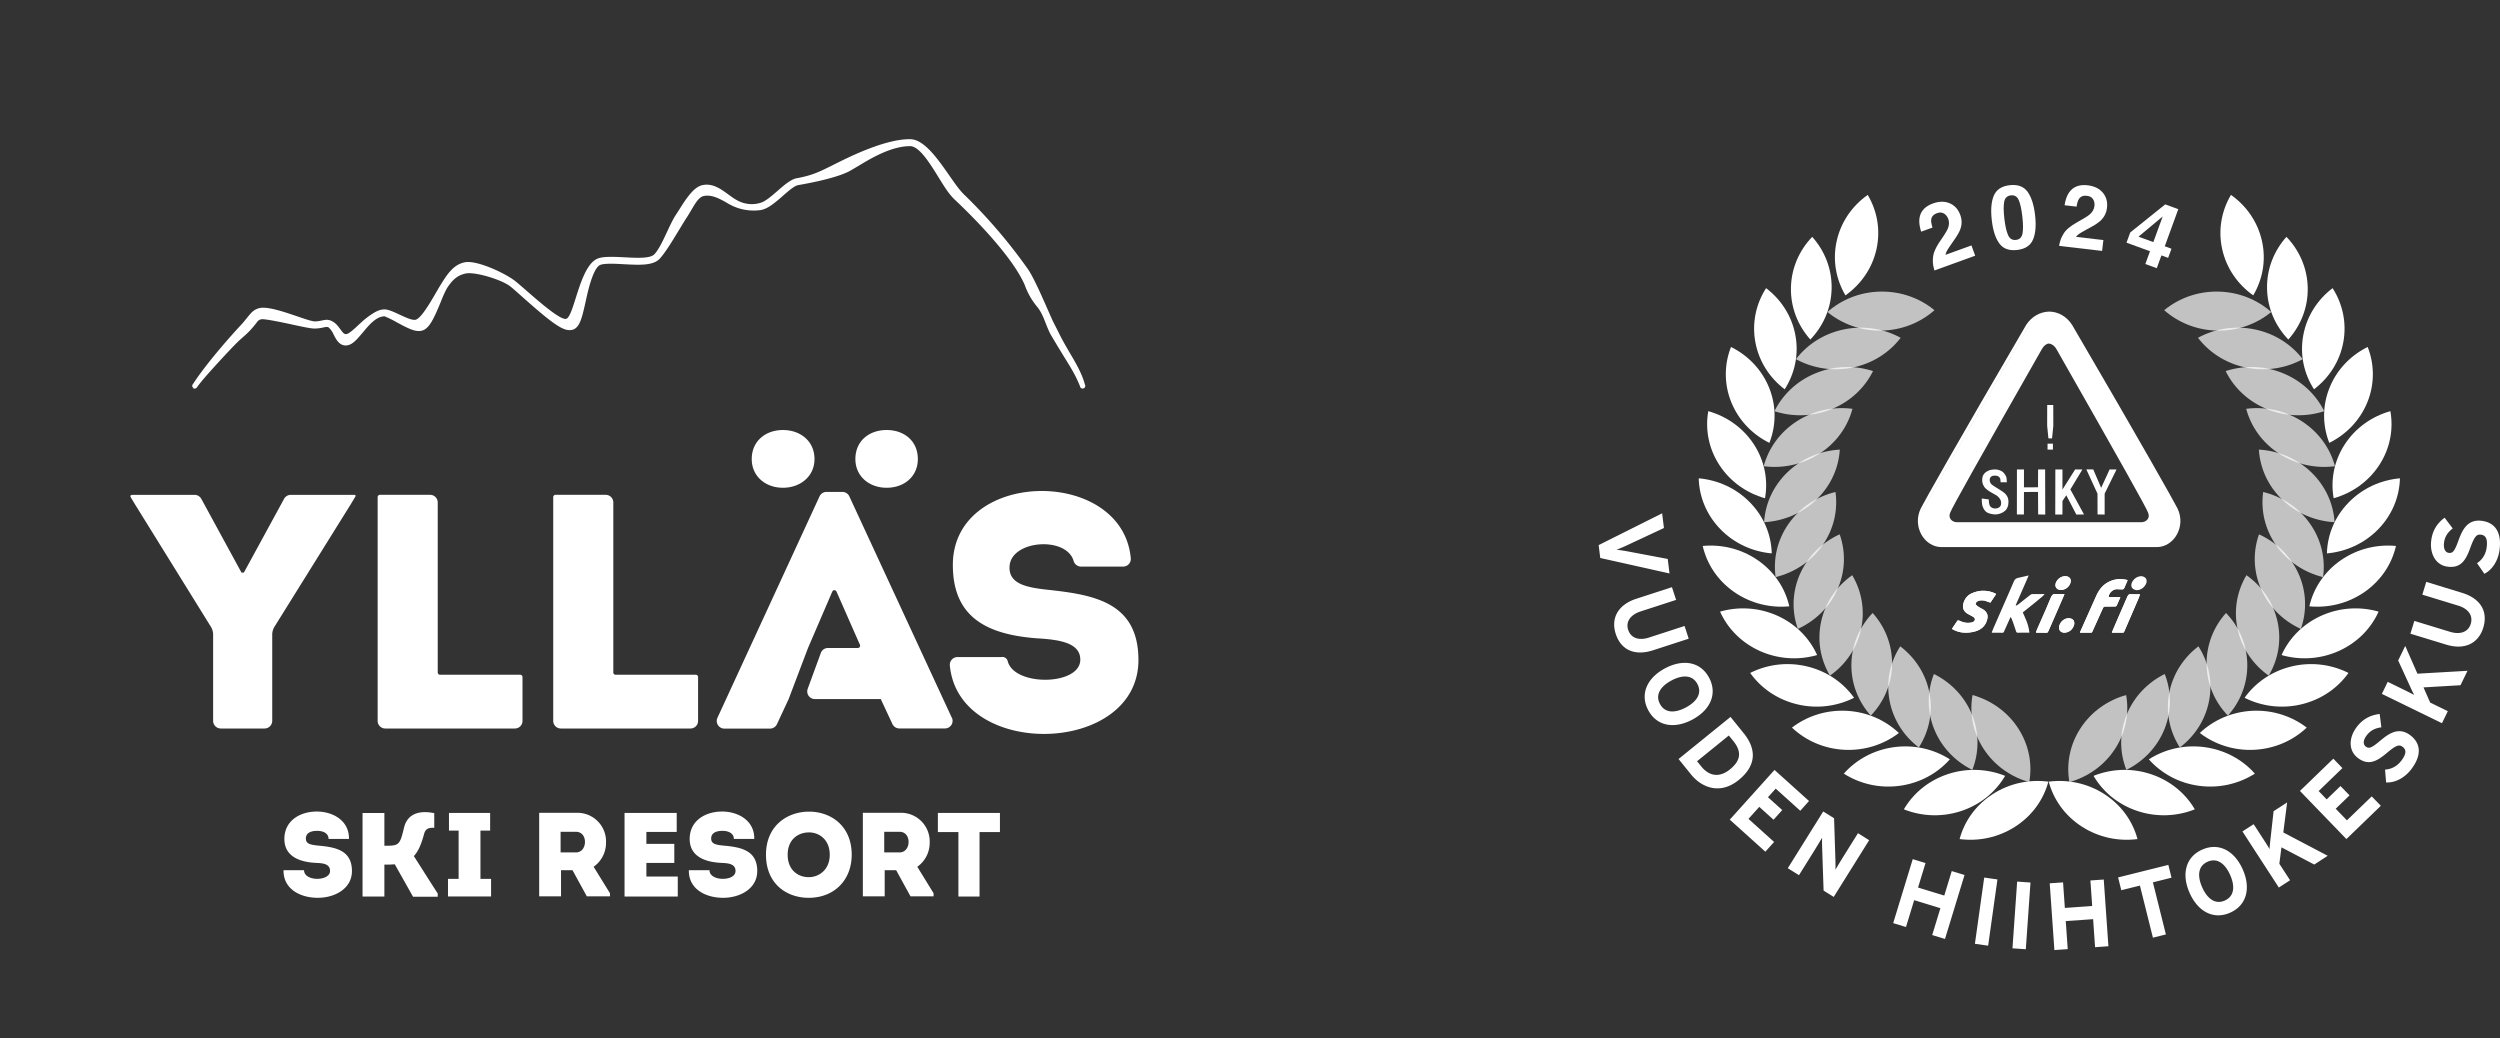 <?xml version="1.0" encoding="UTF-8"?> <svg xmlns="http://www.w3.org/2000/svg" xmlns:xlink="http://www.w3.org/1999/xlink" width="821" height="341"><rect width="100%" height="100%" fill="#333333" stroke="none"/><defs><path id="a" d="M0 0h419.53v340.16H0z"></path></defs><g fill="none" fill-rule="evenodd"><mask id="b" fill="#fff"><use xlink:href="#a"></use></mask><g mask="url(#b)" fill="#FFF" fill-rule="nonzero"><path d="M63.44 127.5a.93.93 0 0 0 1.25-.31c.61-.89 1.52-2 2.38-3 1.28-1.53 9.35-10.49 11.9-12.74 1.13-1 2.29-2 3.14-2.93 1.08-1.16 1.7-2 2.17-2.55a2.2 2.2 0 0 1 1.54-1.12c1.1-.22 7.69 1.2 10.17 1.74 4 .86 6.33 1.36 7.55 1.31a13.56 13.56 0 0 0 2.65-.36c1.06-.22 1.22-.24 1.75 0a7.19 7.19 0 0 1 1.69 2.45c.8 1.55 1.9 3.68 4.23 3.44 1.87-.17 3.33-1.91 5.6-4.61a34.69 34.69 0 0 1 2.31-2.59c1.76-1.64 3-2.28 4.51-2.36a33.54 33.54 0 0 1 3.92 1.92c3.68 2 6 3.19 8 2.87 2.43-.4 3.87-3 6.39-9.13l.21-.5a39.19 39.19 0 0 1 1.9-4.24c1.94-3.09 3.74-4.49 6.39-5 3-.54 11.62 2 14.55 4.31.8.64 2.17 1.86 3.8 3.31 8.88 7.88 13 11.14 15.68 11 3.13 0 3.93-3.65 5.16-9.17l.33-1.5c.56-2.46 2.26-10 4.61-10.78 1.48-.52 4.78-.35 7.69-.19 5.15.27 9.59.51 11.76-1.83 1.83-2 4.12-5.77 6.17-9.18 1-1.58 1.85-3.07 2.59-4.18.55-.84 1.06-1.7 1.57-2.56 1.33-2.27 2.48-4.23 4-4.62 2.67-.67 5.61 1 7.76 2.24a19.85 19.85 0 0 0 2.29 1.19 16.58 16.58 0 0 0 8.66 1.17c2.19-.33 4.25-2 6.39-3.81.31-.26.62-.53.92-.81 1.62-1.42 3.84-3.37 5.05-3.58 5.35-.93 12.56-2.45 16.55-4.42.78-.38 1.74-1 3.11-1.78 4.07-2.48 10.88-6.6 17.11-6.6h.12c.155.002.309.02.46.05 2.89.63 6.08 5.8 8.69 10 1.83 3 3.56 5.77 5.39 7.48 5.15 4.83 18.76 18.27 23 28a23.81 23.81 0 0 0 3.84 6.9c2.32 2.68 2.83 5.71 4.56 9.18 5.83 10 7.53 11.73 9.77 17.22a.87.87 0 1 0 1.62-.53c-1.61-5.93-5.41-10.4-8.79-17.41l-.2-.4c-.41-.81-1-1.94-1.62-3.19-2.83-6.39-5.82-13.45-8-16.76a173.1 173.1 0 0 0-21-24.58c-4.57-4.29-11-18.19-17.8-18.25-8.9-.09-22.09 6.9-25.57 8.61-3.69 1.82-6.41 3.29-11.62 4.2-3.79.66-8.7 7.43-12.31 8.19a9.8 9.8 0 0 1-7.28-.92c-3.15-1.57-6.81-6.14-11.59-4.95-3.37.84-6.22 6.2-8.51 9.64-2.29 3.44-4.61 10.38-7.08 13-2.47 2.62-14.06-.17-18.45 1.36-6.31 2.2-7.89 19.88-10.75 19.9-2.86.02-13.14-9.76-16.46-12.39-3.32-2.63-12.57-6.94-16.53-6.23-3.96.71-6.13 4.39-8.11 7.56-1.7 2.72-6 11-8.22 11.34-2.22.34-7.52-3.4-10.07-3.41-1.56 0-3.09.55-6.22 3-2.22 1.76-5.07 5-6.44 5.12-1.37.12-2.11-2.88-4.49-4.18-2.08-1.14-3.16-.07-5.67 0s-14.17-5.44-18.4-4.35c-2.63.69-3.24 2.61-6.2 5.77-2.5 2.66-11 12.13-15.56 19.19a.8.8 0 0 0 .14 1.22M141.25 162.5h-16.48a.76.76 0 0 0-.75.75v73.49a2.5 2.5 0 0 0 2.5 2.5h42.57a2.49 2.49 0 0 0 2.5-2.5v-14.4a.75.75 0 0 0-.75-.75H144.5a.76.76 0 0 1-.75-.75V165a2.5 2.5 0 0 0-2.5-2.5M89.4 208.44a5 5 0 0 1 .75-2.64l25.12-40.33 1.41-2.36s.33-.6-.29-.6H95.5a2.51 2.51 0 0 0-2.21 1.31l-13.21 24.23h-.77l-13.2-24.23a2.53 2.53 0 0 0-2.22-1.31H43.57c-1.19 0-.59.87-.59.87l1.26 2.09 25 40.33a4.9 4.9 0 0 1 .75 2.63v28.29a2.52 2.52 0 0 0 2.53 2.52h14.36a2.52 2.52 0 0 0 2.52-2.52v-28.28zM198.91 162.5h-16.48a.76.76 0 0 0-.75.75v73.49a2.5 2.5 0 0 0 2.5 2.5h42.57a2.49 2.49 0 0 0 2.5-2.5v-14.4a.75.75 0 0 0-.75-.75h-26.34a.76.76 0 0 1-.75-.75V165a2.5 2.5 0 0 0-2.5-2.5M291.17 160.18c5.8 0 10.25-3.73 10.25-9.43 0-5.9-4.45-9.53-10.25-9.53s-10.26 3.63-10.26 9.53c0 5.7 4.56 9.43 10.26 9.43M257.12 160.18c5.7 0 10.36-3.73 10.36-9.43 0-5.9-4.66-9.53-10.36-9.53-5.7 0-10.25 3.63-10.25 9.53 0 5.7 4.55 9.43 10.25 9.43M312.57 235.69 278.92 163a2.49 2.49 0 0 0-2.27-1.45h-5.24a2.5 2.5 0 0 0-2.27 1.45l-33.53 72.72a2.5 2.5 0 0 0 2.27 3.55h15a2.51 2.51 0 0 0 2.27-1.45l3.82-8.2 6.36-16.77 8-18.59a.75.75 0 0 1 1.37 0l7.72 17.54a.75.75 0 0 1-.68 1h-9.84a2.48 2.48 0 0 0-2.34 1.64l-4.31 11.77a2.5 2.5 0 0 0 2.35 3.36h21.64l3.83 8.2a2.5 2.5 0 0 0 2.26 1.45h15a2.5 2.5 0 0 0 2.27-3.55M328.94 215.78h-14.51a2.53 2.53 0 0 0-2.5 2.77c2.92 30.94 61.93 29.54 61.93-1.79 0-19.18-14.91-21.48-30.14-23.12-6.91-.77-12.61-2-12.17-7.79.61-8.47 18.54-9.81 21-1.72a2.57 2.57 0 0 0 2.43 1.94h13.87a2.52 2.52 0 0 0 2.5-2.76c-2.82-30.32-59.06-29.39-58.43 2.76.22 16.66 11.18 22.36 27.85 23.57 7.67.44 14 1.64 14 7 0 8.51-21.53 8.86-23.81.59a1.81 1.81 0 0 0-2-1.47M99.85 285.78c0 1.89 2.15 2.83 4.35 2.83 2 0 4.19-.83 4.19-2.59 0-2.63-3-2.55-5-2.67-5-.31-10-2.11-10-7.84 0-5.95 5.06-9 10.66-9 5.3 0 10.67 3 10.55 9h-6.7c0-1.88-1.81-2.66-3.73-2.66-1.61 0-3.72.43-3.72 2.51 0 1.84 1.57 2.07 4.19 2.35 5.84.51 10.94 1.68 10.94 8.35 0 5.76-5.61 8.78-11.21 8.78-5.8 0-11.37-2.9-11.25-9.06h6.73zM129.64 283.83a33.69 33.69 0 0 1-3.41.11v10.47h-7.17V267h7.17v10.74c1.14 0 3 .08 4-.43 1.25-.63 1.68-2.27 2.47-5.57.79-3.3 3.49-6 9.91-4.7v4.82c-1.72-.12-2.9.27-3.33 2-.9 3.29-1.84 5.61-3.37 7.29 2.63 4.08 5.18 8.19 7.84 12.27v1.06h-8.11l-6-10.65zM161.27 288.61v5.8h-14.15v-5.8h3.49v-15.84h-3.17v-5.8h13.52v5.8h-3.18v15.84zM200.32 293.35v1h-7.61l-4.7-8.58h-3.77v8.58h-7.17v-27.42h12.07a9.41 9.41 0 0 1 9.88 9.72 9.63 9.63 0 0 1-4.07 8l5.37 8.7zm-11.22-13.41c2 0 3-1.72 3-3.44s-.94-3.34-3-3.34h-5v6.78h5zM222.23 273.2h-9.96v3.92h9.17v6.27h-9.17v4.47h10.31v6.55H205.1v-27.44h17.13zM233 285.78c0 1.89 2.16 2.83 4.35 2.83 2.19 0 4.2-.83 4.2-2.59 0-2.63-3.06-2.55-5.06-2.67-5-.31-10-2.11-10-7.84 0-5.95 5.06-9 10.67-9 5.29 0 10.66 3 10.54 9H241c0-1.88-1.81-2.66-3.73-2.66-1.6 0-3.72.43-3.72 2.51 0 1.84 1.57 2.07 4.19 2.35 5.84.51 10.94 1.68 10.94 8.35 0 5.76-5.61 8.78-11.21 8.78-5.8 0-11.37-2.9-11.25-9.06H233zM265.55 294.84c-7.26 0-14-4.63-14-14.15s7-14.15 14.15-14.15 14 4.66 14 14.15c0 8.39-5.8 14.15-14.11 14.15m0-6.78c3.41 0 6.9-2.47 6.9-7.37s-3.41-7.33-6.82-7.33c-3.56 0-7 2.31-7 7.33s3.38 7.37 6.9 7.37M306.59 293.35v1H299l-4.7-8.58h-3.77v8.58h-7.17v-27.42h12.07a9.41 9.41 0 0 1 9.88 9.72 9.63 9.63 0 0 1-4.07 8l5.35 8.7zm-11.21-13.41c2 0 3-1.72 3-3.44s-.94-3.34-3-3.34h-5v6.78h5zM308 273.24v-6.27h20.38v6.27h-6.7v21.17h-6.94v-21.17z"></path></g><g fill="#FFF"><path d="m548.267 188.32-.586-4.762-13.104-2.472a48.459 48.459 0 0 0-3.703-.554c.756-.281 2.29-.916 3.457-1.47l12.104-5.658-.589-4.83L525 179.01l.522 4.232 22.745 5.079zM542.904 213.538l11.665-3.79-1.356-4.177-11.724 3.812c-3.342 1.08-5.934.111-6.798-2.55-.86-2.652.736-4.95 4.073-6.04l11.666-3.789-1.359-4.18-11.722 3.813c-6.085 1.975-8.385 6.483-6.743 11.53 1.722 5.313 6.24 7.337 12.298 5.37M555.755 236.324c5.897-3.136 8.333-8.45 5.522-13.743-2.814-5.295-8.576-6.242-14.478-3.1-5.9 3.136-8.334 8.448-5.52 13.74 2.812 5.29 8.574 6.246 14.476 3.103m-2.124-3.988c-3.462 1.843-6.84 1.97-8.504-1.164-1.665-3.13.331-5.858 3.795-7.705 3.46-1.84 6.84-1.965 8.503 1.169 1.666 3.124-.331 5.86-3.794 7.7M570.96 256.176c6.244-5.056 5.614-10.521 1.663-15.4l-4.322-5.342-17.063 13.828 4.122 5.094c3.557 4.388 9.604 6.675 15.6 1.82m-2.84-3.51c-3.123 2.526-6.54 2.592-9.445-.993l-1.362-1.683 10.434-8.453 1.46 1.801c2.924 3.616 2.397 6.501-1.087 9.327M579.739 279.693l2.875-3.194-8.417-7.582 3.548-3.94 4.686 4.221 2.854-3.175-4.685-4.219 2.537-2.823 8.07 7.27 2.874-3.196-11.33-10.21-14.692 16.328zM602.195 294.546l11.635-18.628-3.672-2.299-4.921 7.88c-.65 1.032-2.06 3.412-2.49 4.106.058-.631.027-1.946.01-2.925l-.447-13.967-3.566-2.223-11.634 18.626 3.67 2.295 5.118-8.199c.65-1.039 2.058-3.41 2.491-4.107-.06.634-.029 1.94-.01 2.922l.489 14.44 3.327 2.08zM638.736 308.35l6.417-21.002-4.199-1.286-2.456 8.042-8.612-2.636 2.457-8.04-4.196-1.286-6.423 21.008 4.2 1.282 2.696-8.822 8.61 2.637-2.696 8.821zM652.906 310.56l3.054-21.756-4.346-.61-3.055 21.755zM665.275 311.733l1.534-21.909-4.379-.312-1.535 21.913zM692.403 310.748l-1.531-21.908-4.385.304.589 8.386-8.98.636-.588-8.393-4.38.308 1.53 21.919 4.38-.31-.642-9.206 8.982-.628.642 9.203zM713.128 288.233l-1.045-4.205-16.496 4.12 1.044 4.2 6.12-1.522 4.265 17.11 4.26-1.066-4.264-17.109zM736.504 285.486c-2.719-6.105-7.85-8.906-13.321-6.462-5.471 2.434-6.824 8.114-4.106 14.225 2.715 6.103 7.847 8.906 13.318 6.467 5.474-2.436 6.828-8.12 4.11-14.23m-4.13 1.84c1.593 3.586 1.49 6.963-1.751 8.41-3.243 1.442-5.821-.74-7.417-4.326-1.598-3.586-1.49-6.963 1.752-8.408 3.24-1.444 5.817.737 7.417 4.324M764.425 281.04l-14.586-7.661 1.255-9.869-4.447 2.886-1.072 9.64c-.107.928-.243 2.214-.237 2.812a105.52 105.52 0 0 0-1.841-2.958l-3.398-5.231-3.685 2.383 11.958 18.426 3.687-2.393-3.522-5.426.69-5.384 10.776 5.648 4.422-2.873zM781.86 264.62l-2.987-3.089-8.145 7.867-3.684-3.813 4.538-4.387-2.967-3.065-4.537 4.382-2.633-2.734 7.806-7.541-2.987-3.094-10.966 10.6 15.258 15.8zM791.517 241.441c-3.808-2.867-7.082-.505-9.828 1.79-2.744 2.29-3.667 2.779-4.767 1.947-.775-.584-1.107-1.817.31-3.698 1.207-1.6 2.803-2.364 4.805-2.624l-.549-4.384c-2.976.358-5.513 1.585-7.571 4.317-2.599 3.459-2.764 7.736.42 10.136 3.455 2.61 6.18 1.125 9.369-1.54 3.246-2.742 4.199-2.966 5.325-2.115 1.328 1 1.17 2.409-.4 4.494-1.266 1.675-3.032 2.823-5.382 2.97l.347 4.23c2.956.145 6.108-1.485 8.316-4.409 3.604-4.792 2.938-8.598-.395-11.114M810.33 220.29l-16.446.952-4.002-9.11-2.324 4.763 4.042 8.814c.385.858.929 2.024 1.245 2.525a134.472 134.472 0 0 0-3.103-1.577l-5.612-2.741-1.924 3.954 19.738 9.627 1.923-3.947-5.807-2.836-2.18-4.974 12.144-.712 2.307-4.738zM808.51 194.68l-11.733-3.594-1.282 4.203 11.786 3.604c3.364 1.029 4.928 3.312 4.11 5.989-.814 2.665-3.44 3.632-6.798 2.607l-11.728-3.582-1.288 4.2 11.793 3.602c6.122 1.87 10.582-.507 12.133-5.573 1.631-5.344-.902-9.602-6.994-11.457M814.976 171.035c-4.73-.584-6.383 3.103-7.616 6.465-1.232 3.357-1.784 4.234-3.156 4.064-.961-.111-1.867-1.015-1.578-3.355.242-1.988 1.244-3.447 2.85-4.673l-2.664-3.522c-2.403 1.789-3.985 4.133-4.402 7.523-.527 4.3 1.474 8.087 5.429 8.567 4.296.531 5.916-2.116 7.341-6.017 1.44-4.004 2.155-4.668 3.557-4.5 1.65.203 2.216 1.509 1.901 4.093-.26 2.09-1.216 3.963-3.18 5.272l2.418 3.485c2.633-1.35 4.547-4.34 4.997-7.985.73-5.946-1.752-8.905-5.897-9.417"></path><path d="M720.771 265.782a27.46 27.46 0 0 1-18.797.56c-6.382-2.106-11.38-6.319-14.447-11.547a27.37 27.37 0 0 1 18.793-.571c6.384 2.107 11.386 6.322 14.451 11.558" fill-rule="nonzero"></path><path d="M698.222 228.247c1.05 5.912-.07 12.206-3.647 17.695-3.576 5.489-8.98 9.219-14.983 10.904-1.046-5.914.077-12.208 3.652-17.696 3.573-5.488 8.982-9.214 14.978-10.903" fill-rule="nonzero" opacity=".7"></path><path d="M740.495 254.061c-5.207 3.32-11.656 4.9-18.342 4-6.679-.898-12.424-4.125-16.478-8.695 5.21-3.328 11.658-4.902 18.34-4 6.685.903 12.43 4.12 16.48 8.695" fill-rule="nonzero"></path><path d="M710.9 221.344c2.205 5.617 2.354 11.998-.065 18.042-2.417 6.04-6.98 10.686-12.536 13.444-2.206-5.616-2.357-11.994.061-18.038 2.421-6.043 6.984-10.69 12.54-13.448" fill-rule="nonzero" opacity=".7"></path><path d="M757.528 238.945c-4.452 4.216-10.47 6.941-17.205 7.287-6.743.334-13.022-1.773-17.906-5.52 4.449-4.214 10.466-6.943 17.204-7.286 6.737-.334 13.018 1.773 17.907 5.52" fill-rule="nonzero"></path><path d="M721.966 212.25c3.283 5.11 4.704 11.344 3.531 17.724-1.175 6.371-4.733 11.769-9.634 15.494-3.283-5.114-4.697-11.352-3.526-17.725 1.17-6.368 4.726-11.768 9.629-15.493" fill-rule="nonzero" opacity=".7"></path><path d="M771.24 220.996c-3.53 4.956-8.897 8.732-15.441 10.3a27.37 27.37 0 0 1-18.675-2.142c3.531-4.95 8.895-8.729 15.442-10.297a27.333 27.333 0 0 1 18.673 2.139" fill-rule="nonzero"></path><path d="M731.024 201.295c4.236 4.419 6.87 10.285 6.986 16.752.12 6.476-2.302 12.42-6.373 16.971-4.239-4.414-6.87-10.273-6.988-16.75-.115-6.464 2.299-12.419 6.375-16.973" fill-rule="nonzero" opacity=".7"></path><path d="M781.129 200.861c-2.481 5.51-6.996 10.202-13.11 12.938a27.41 27.41 0 0 1-18.755 1.317c2.48-5.509 6.996-10.195 13.108-12.938a27.45 27.45 0 0 1 18.757-1.317" fill-rule="nonzero"></path><path d="M737.734 188.89c5.04 3.555 8.788 8.826 10.188 15.163 1.409 6.332.217 12.61-2.88 17.826-5.036-3.557-8.783-8.826-10.187-15.166-1.406-6.328-.215-12.609 2.879-17.822" fill-rule="nonzero" opacity=".7"></path><path d="M786.835 179.292c-1.34 5.863-4.839 11.293-10.294 15.1-5.462 3.8-11.927 5.316-18.152 4.724 1.338-5.86 4.838-11.295 10.293-15.096 5.461-3.805 11.927-5.322 18.153-4.728" fill-rule="nonzero"></path><path d="M741.854 175.48c5.653 2.571 10.382 7.064 13.019 13.02a24.341 24.341 0 0 1 .72 18.027c-5.655-2.57-10.383-7.065-13.02-13.016a24.354 24.354 0 0 1-.719-18.031" fill-rule="nonzero" opacity=".7"></path><path d="M788.14 157.075c-.146 5.998-2.503 11.966-7.1 16.698-4.6 4.74-10.653 7.405-16.879 7.965.15-5.998 2.503-11.97 7.105-16.7 4.601-4.74 10.648-7.407 16.873-7.963" fill-rule="nonzero"></path><path d="M743.229 161.566c6.06 1.482 11.598 5.025 15.371 10.396 3.772 5.36 5.122 11.61 4.291 17.566-6.058-1.491-11.598-5.033-15.372-10.402-3.77-5.365-5.12-11.617-4.29-17.56" fill-rule="nonzero" opacity=".7"></path><path d="M785.006 135.022c1.046 5.913-.076 12.208-3.65 17.697-3.577 5.49-8.98 9.214-14.982 10.909-1.047-5.916.073-12.212 3.65-17.701 3.574-5.488 8.981-9.217 14.982-10.905" fill-rule="nonzero"></path><path d="M741.813 147.651c6.248.354 12.385 2.818 17.155 7.392 4.77 4.577 7.34 10.466 7.707 16.455-6.243-.35-12.386-2.816-17.156-7.391-4.772-4.575-7.339-10.465-7.706-16.456" fill-rule="nonzero" opacity=".7"></path><path d="M777.541 113.95a24.355 24.355 0 0 1-.06 18.038c-2.42 6.041-6.984 10.691-12.54 13.448a24.353 24.353 0 0 1 .064-18.045c2.416-6.04 6.981-10.685 12.536-13.442" fill-rule="nonzero"></path><path d="M737.651 134.253c6.204-.801 12.72.497 18.314 4.111 5.591 3.623 9.285 8.938 10.84 14.743-6.202.801-12.72-.49-18.312-4.111-5.593-3.621-9.288-8.928-10.842-14.743" fill-rule="nonzero" opacity=".7"></path><path d="M766.023 94.627c3.279 5.112 4.697 11.351 3.527 17.724-1.17 6.373-4.73 11.77-9.631 15.494-3.285-5.105-4.701-11.344-3.528-17.725 1.17-6.367 4.729-11.768 9.632-15.493" fill-rule="nonzero"></path><path d="M730.907 121.864a27.354 27.354 0 0 1 18.792.69c6.21 2.528 10.895 7.063 13.573 12.483a27.403 27.403 0 0 1-18.794-.69c-6.212-2.525-10.893-7.06-13.571-12.483" fill-rule="nonzero" opacity=".7"></path><path d="M750.87 77.779c4.238 4.412 6.871 10.275 6.99 16.748.115 6.467-2.302 12.417-6.373 16.97-4.241-4.412-6.873-10.274-6.99-16.75-.117-6.472 2.3-12.42 6.372-16.968" fill-rule="nonzero"></path><path d="M721.82 110.932c5.437-2.967 11.986-4.105 18.582-2.764 6.602 1.347 12.098 4.945 15.809 9.78a27.355 27.355 0 0 1-18.585 2.761c-6.602-1.343-12.103-4.939-15.807-9.777" fill-rule="nonzero" opacity=".7"></path><path d="M732.647 64c5.04 3.563 8.786 8.836 10.19 15.166 1.406 6.327.215 12.61-2.88 17.83-5.036-3.563-8.786-8.835-10.19-15.167-1.403-6.327-.215-12.608 2.88-17.829" fill-rule="nonzero"></path><path d="M710.723 101.87c4.744-3.91 10.947-6.226 17.693-6.112 6.747.114 12.859 2.637 17.461 6.7-4.745 3.91-10.946 6.229-17.696 6.117-6.744-.115-12.858-2.639-17.458-6.705" fill-rule="nonzero" opacity=".7"></path><path d="M625.233 265.782a27.465 27.465 0 0 0 18.8.56c6.378-2.106 11.378-6.319 14.445-11.547a27.384 27.384 0 0 0-18.798-.571c-6.378 2.107-11.38 6.322-14.447 11.558" fill-rule="nonzero"></path><path d="M647.777 228.247c-1.046 5.912.074 12.206 3.652 17.695 3.573 5.489 8.98 9.219 14.983 10.904 1.046-5.914-.078-12.208-3.654-17.696-3.576-5.488-8.979-9.214-14.98-10.903" fill-rule="nonzero" opacity=".7"></path><path d="M605.507 254.061c5.209 3.32 11.657 4.9 18.34 4 6.682-.898 12.427-4.125 16.48-8.695-5.21-3.328-11.655-4.902-18.338-4-6.685.903-12.43 4.12-16.482 8.695" fill-rule="nonzero"></path><path d="M635.105 221.344a24.368 24.368 0 0 0 .059 18.042c2.42 6.04 6.987 10.686 12.544 13.444 2.199-5.616 2.351-11.994-.066-18.038-2.419-6.043-6.982-10.69-12.537-13.448" fill-rule="nonzero" opacity=".7"></path><path d="M588.477 238.945c4.454 4.216 10.466 6.941 17.206 7.287 6.735.334 13.017-1.773 17.904-5.52-4.45-4.214-10.47-6.943-17.206-7.286-6.737-.334-13.02 1.773-17.904 5.52" fill-rule="nonzero"></path><path d="M624.037 212.25c-3.281 5.11-4.702 11.344-3.528 17.724 1.17 6.371 4.726 11.769 9.631 15.494 3.282-5.114 4.701-11.352 3.528-17.725-1.17-6.368-4.726-11.768-9.63-15.493" fill-rule="nonzero" opacity=".7"></path><path d="M574.763 220.996c3.527 4.956 8.897 8.732 15.444 10.3a27.365 27.365 0 0 0 18.67-2.142c-3.53-4.95-8.893-8.729-15.438-10.297a27.342 27.342 0 0 0-18.676 2.139" fill-rule="nonzero"></path><path d="M614.98 201.295c-4.239 4.419-6.87 10.285-6.987 16.752-.118 6.476 2.3 12.42 6.373 16.971 4.239-4.414 6.87-10.273 6.987-16.75.118-6.464-2.3-12.419-6.373-16.973" fill-rule="nonzero" opacity=".7"></path><path d="M564.873 200.861c2.483 5.51 6.994 10.202 13.11 12.938a27.412 27.412 0 0 0 18.757 1.317c-2.481-5.509-6.995-10.195-13.11-12.938a27.45 27.45 0 0 0-18.757-1.317" fill-rule="nonzero"></path><path d="M608.27 188.89c-5.038 3.555-8.79 8.826-10.191 15.163-1.4 6.332-.213 12.61 2.88 17.826 5.04-3.557 8.79-8.826 10.19-15.166 1.404-6.328.213-12.609-2.878-17.822" fill-rule="nonzero" opacity=".7"></path><path d="M559.17 179.292c1.338 5.863 4.835 11.293 10.295 15.1 5.46 3.8 11.925 5.316 18.148 4.724-1.336-5.86-4.836-11.295-10.292-15.096-5.465-3.805-11.927-5.322-18.15-4.728" fill-rule="nonzero"></path><path d="M604.15 175.48c-5.653 2.571-10.38 7.064-13.02 13.02a24.322 24.322 0 0 0-.718 18.027c5.651-2.57 10.383-7.065 13.018-13.016a24.335 24.335 0 0 0 .72-18.031" fill-rule="nonzero" opacity=".7"></path><path d="M557.86 157.075c.151 5.998 2.507 11.966 7.105 16.698 4.602 4.74 10.646 7.405 16.877 7.965-.148-5.998-2.503-11.97-7.105-16.7-4.602-4.74-10.643-7.407-16.877-7.963" fill-rule="nonzero"></path><path d="M602.772 161.566c-6.06 1.482-11.593 5.025-15.364 10.396-3.778 5.36-5.128 11.61-4.296 17.566 6.062-1.491 11.594-5.033 15.368-10.402 3.775-5.365 5.125-11.617 4.292-17.56" fill-rule="nonzero" opacity=".7"></path><path d="M560.998 135.022c-1.047 5.913.074 12.208 3.65 17.697 3.575 5.49 8.98 9.214 14.977 10.909 1.056-5.916-.069-12.212-3.647-17.701-3.574-5.488-8.98-9.217-14.98-10.905" fill-rule="nonzero"></path><path d="M604.19 147.651c-6.246.354-12.386 2.818-17.153 7.392-4.775 4.577-7.343 10.466-7.71 16.455 6.249-.35 12.385-2.816 17.156-7.391 4.772-4.575 7.34-10.465 7.707-16.456" fill-rule="nonzero" opacity=".7"></path><path d="M568.464 113.95a24.336 24.336 0 0 0 .058 18.038c2.42 6.041 6.985 10.691 12.54 13.448a24.328 24.328 0 0 0-.062-18.045c-2.419-6.04-6.981-10.685-12.536-13.442" fill-rule="nonzero"></path><path d="M608.35 134.253c-6.198-.801-12.718.497-18.311 4.111-5.592 3.623-9.288 8.938-10.839 14.743 6.2.801 12.714-.49 18.31-4.111 5.596-3.621 9.29-8.928 10.84-14.743" fill-rule="nonzero" opacity=".7"></path><path d="M579.982 94.627c-3.283 5.112-4.702 11.351-3.527 17.724 1.17 6.373 4.729 11.77 9.633 15.494 3.28-5.105 4.697-11.344 3.527-17.725-1.176-6.367-4.727-11.768-9.633-15.493" fill-rule="nonzero"></path><path d="M615.1 121.864a27.36 27.36 0 0 0-18.796.69c-6.214 2.528-10.891 7.063-13.57 12.483a27.392 27.392 0 0 0 18.79-.69c6.214-2.525 10.894-7.06 13.575-12.483" fill-rule="nonzero" opacity=".7"></path><path d="M595.13 77.779c-4.239 4.412-6.867 10.275-6.987 16.748-.115 6.467 2.3 12.417 6.376 16.97 4.233-4.412 6.866-10.274 6.99-16.75.114-6.472-2.3-12.42-6.379-16.968" fill-rule="nonzero"></path><path d="M624.183 110.932c-5.432-2.967-11.982-4.105-18.583-2.764-6.6 1.347-12.1 4.945-15.806 9.78a27.356 27.356 0 0 0 18.587 2.761c6.599-1.343 12.094-4.939 15.802-9.777" fill-rule="nonzero" opacity=".7"></path><path d="M613.358 64c-5.039 3.563-8.792 8.836-10.19 15.166-1.407 6.327-.213 12.61 2.88 17.83 5.038-3.563 8.785-8.835 10.19-15.167 1.4-6.327.214-12.608-2.88-17.829" fill-rule="nonzero"></path><path d="M635.28 101.87c-4.747-3.91-10.947-6.226-17.696-6.112-6.746.114-12.856 2.637-17.458 6.7 4.744 3.91 10.946 6.229 17.692 6.117 6.747-.115 12.86-2.639 17.462-6.705" fill-rule="nonzero" opacity=".7"></path><path d="M701.953 275.552c-6.198.802-12.716-.494-18.31-4.118-5.598-3.616-9.29-8.928-10.837-14.741 6.198-.8 12.716.496 18.309 4.117 5.592 3.621 9.284 8.932 10.838 14.742M643.537 275.552c6.202.802 12.72-.494 18.31-4.118 5.592-3.616 9.287-8.928 10.835-14.741-6.198-.8-12.713.496-18.307 4.117-5.595 3.621-9.286 8.932-10.838 14.742" fill-rule="nonzero"></path><path d="M673.129 102.975c2.526.028 4.973 1.308 6.655 3.89 23.05 39.423 33.995 58.896 34.937 60.84 2.605 5.381-1.1 11.313-5.975 11.313h-71.37c-4.876 0-8.584-5.932-5.978-11.313l.069-.137c1.316-2.594 12.28-22.069 34.866-60.703 1.68-2.569 4.25-3.862 6.796-3.89zm-.28 9.842c-.78.047-1.62.634-2.318 1.862-21.622 37.995-29.388 51.847-30.077 53.658-.831 1.9.705 3.163 2.206 3.163l30.392-.012 30.164.012c1.502 0 3.043-1.263 2.21-3.163-.687-1.811-8.452-15.663-30.076-53.658-.699-1.228-1.716-1.815-2.502-1.862z"></path><path d="m656.99 158.376 2.056-.005-.057-1.03c-.04-.241-.028-.428-.137-.7-.074-.28-.234-.533-.404-.796-.202-.266-.366-.553-.765-.871-.247-.21-.362-.27-.811-.462-.316-.098-.51-.217-1.118-.308-.311-.015-.673-.033-.906-.024-.287.005-.705.07-.973.115-.54.105-.609.16-1.063.365-.565.298-.761.457-1.03.718-.19.228-.24.237-.418.55-.115.199-.216.38-.265.602-.047.21-.106.434-.136.743 0 .265-.007.483 0 .628.014.175.041.445.094.662.068.252.137.496.25.725l.359.635c.435.59.775.776 1.378 1.25.424.285.817.513 1.298.778l1.339.761c.346.272.616.51.806.735.178.254.357.481.458.718.175.376.233.708.224 1.127-.016.31-.054.524-.17.775-.146.272-.295.435-.603.622-.227.123-.363.187-.593.222-.426.096-.79.096-1.169 0-.176-.03-.293-.099-.542-.222-.212-.077-.409-.303-.566-.525-.19-.293-.224-.561-.315-.944a8.331 8.331 0 0 1-.092-1.208l-2.303-.306c-.018.417 0 .71.06 1.528.048.408.037.288.099.678.078.296.22.638.325.891.106.204.164.384.4.693.196.239.287.355.588.62.112.077.422.288.772.402.584.24 1.534.416 2.12.416.969-.013 1.455-.176 1.948-.394a4.269 4.269 0 0 0 1.397-.875c.473-.374.737-1.024.934-1.652.098-.636.14-1.17.103-1.506-.025-.29-.034-.585-.144-.851a2.929 2.929 0 0 0-.323-.758 10.511 10.511 0 0 0-.465-.63c-.156-.156-.318-.335-.52-.493-.53-.394-.9-.64-1.493-1.01-.36-.227-.847-.517-1.365-.853a7.484 7.484 0 0 1-1.359-.986c-.224-.307-.37-.585-.436-.902-.051-.414-.03-.682.067-1.004.136-.28.362-.564.803-.727.246-.073.389-.075.58-.085.19-.02.42-.029.676.03.38.046.415.086.687.23.416.29.566.545.64.91l.053.464.027.534zm5.37-4.21h2.31v5.876l4.615-.018.024-5.858h2.307l.045 14.803-2.33-.012-.046-7.408-4.615.023-.022 7.385h-2.305l.018-14.79zm12.617 0 2.338.005-.008 6.6 4.174-6.61 2.382.01-3.96 6.559c-.018-.053 4.495 8.227 4.495 8.227l-2.528.017-3.303-6.324-1.252 1.886-.01 4.433h-2.36l.032-14.803zm10.182-.005h2.266l2.597 6.045 2.78-6.045 2.269.01-3.904 7.941v6.857l-2.33-.017-.019-6.82-3.659-7.971zm-12.74-8.452h1.764v1.945l-1.77-.01.007-1.935zm-.116-12.712h1.987l.02 6.822-.419 4.161-1.192-.022-.412-4.139.016-6.822z"></path><path d="M665.416 106.673c1.84-2.832 4.73-4.308 7.591-4.345 2.869.037 5.618 1.524 7.46 4.345 22.842 39.073 33.704 58.395 34.64 60.323 2.847 5.888-1.133 12.668-6.836 12.668h-70.66c-5.706 0-9.686-6.78-6.837-12.668.933-1.928 11.794-21.25 34.642-60.323m.864.535c-22.82 39.035-33.656 58.307-34.589 60.232-2.578 5.329 1.09 11.2 5.92 11.2h70.66c4.826 0 8.496-5.871 5.919-11.2-.932-1.925-11.772-21.197-34.59-60.232-1.666-2.558-4.09-3.825-6.593-3.86-2.518.035-5.07 1.309-6.727 3.86"></path><path d="M676.99 193.747c.324-.004.793-.122 1.236-.342.669-.333 1.164-.849 1.506-1.51.197-.38.316-.789.303-1.223a1.297 1.297 0 0 0-.372-.898c-.342-.351-.778-.505-1.254-.552-.3-.03-.596.012-.886.088a3.468 3.468 0 0 0-2.17 1.648c-.222.381-.356.796-.345 1.249.013.484.218.875.604 1.165.354.266.765.376 1.378.375m-.798 12.357c0 .583.19 1.025.634 1.328.4.271.854.385 1.332.333a3.46 3.46 0 0 0 1.53-.538c.565-.366.959-.873 1.239-1.477.174-.379.291-.768.271-1.191-.026-.55-.258-.974-.742-1.25a2.112 2.112 0 0 0-1.208-.28c-.404.026-.79.12-1.149.296a3.445 3.445 0 0 0-1.547 1.505c-.22.412-.346.854-.36 1.274m19.196 1.669h1.568c.11-.002.224-.015.337-.016.057-.001.099-.02.126-.065.075-.125.165-.248.222-.379.398-.91.787-1.821 1.18-2.733.626-1.446 1.248-2.892 1.873-4.34.49-1.137.979-2.277 1.475-3.415.212-.486.388-.983.553-1.487a.478.478 0 0 0 .02-.085c.017-.084.01-.096-.076-.1-.158-.005-.317-.005-.476-.005-.491 0-.985.01-1.478.003-.3-.003-.603-.02-.904-.042-.359-.025-.67.073-.9.357-.107.129-.197.281-.267.437-.25.552-.493 1.106-.735 1.66a1959.348 1959.348 0 0 0-3.365 7.76c-.317.74-.633 1.486-.949 2.228-.01.027-.022.054-.027.083-.018.105-.001.123.108.124.401.004.8.01 1.2.015h.515m-24.933.006v.003c.55 0 1.101-.003 1.651 0a.46.46 0 0 0 .442-.258c.09-.169.178-.336.254-.51.273-.614.54-1.232.81-1.846.742-1.702 1.486-3.404 2.23-5.106.4-.925.804-1.85 1.204-2.774.288-.66.57-1.32.855-1.981.08-.195.052-.22-.149-.22-1.026-.005-2.053-.005-3.08-.007a.699.699 0 0 0-.442.153c-.19.148-.36.32-.482.531-.21.358-.369.744-.529 1.129-.47 1.119-.93 2.244-1.415 3.357-.804 1.854-1.626 3.7-2.44 5.55-.254.576-.524 1.147-.7 1.754a1.207 1.207 0 0 0-.031.134c-.01.053.015.08.067.082.081.004.16.009.24.009h1.515m12.576-.03c.098.006.17.01.238.01.572.005 1.146.01 1.717.012.55.003 1.102-.002 1.652.003a.44.44 0 0 0 .429-.252c.056-.11.116-.215.166-.327.396-.876.79-1.755 1.187-2.631.65-1.44 1.297-2.881 1.948-4.321.105-.23.207-.461.327-.683a.685.685 0 0 1 .508-.358c.072-.01.15-.013.225-.014.633-.005 1.262-.01 1.893-.013l1.06-.001c.084 0 .17 0 .251-.008.248-.024.429-.133.532-.379.197-.473.411-.94.616-1.408.157-.36.318-.724.475-1.088.072-.176.052-.203-.134-.203-1.087 0-2.18.001-3.269-.001-.1 0-.2-.016-.299-.024-.047-.003-.068-.032-.068-.075 0-.035-.001-.07.008-.101.038-.17.07-.346.13-.512.222-.634.644-1.105 1.202-1.46.356-.228.74-.372 1.164-.414.278-.028.553.014.83.02.361.008.722.038 1.082.039.345.002.587-.161.728-.485.33-.773.664-1.543.998-2.314.087-.198.067-.24-.136-.314a.904.904 0 0 0-.146-.038c-.069-.014-.14-.023-.211-.039a10.176 10.176 0 0 0-1.485-.185 7.735 7.735 0 0 0-1.843.122 8.918 8.918 0 0 0-2.432.843 7.904 7.904 0 0 0-2.65 2.27 11.357 11.357 0 0 0-1.228 2.083c-.296.641-.578 1.286-.867 1.933-.462 1.029-.924 2.063-1.386 3.095-.462 1.036-.923 2.072-1.387 3.107-.553 1.235-1.105 2.47-1.656 3.707-.056.124-.107.254-.169.403m-31.808-13.734c-.368-.011-.844.036-1.318.114a9.645 9.645 0 0 0-2.367.723 4.726 4.726 0 0 0-2.38 2.298 5.383 5.383 0 0 0-.482 1.599c-.042.3-.048.595.01.89.118.588.433 1.062.862 1.466.22.21.474.378.74.523.487.272.98.534 1.472.802.175.094.338.203.487.336.398.356.412.868.036 1.242-.2.198-.44.322-.711.385-.156.037-.314.06-.47.087a5.153 5.153 0 0 1-1.346.039 6 6 0 0 1-1.434-.323c-.275-.1-.543-.224-.816-.331a2.235 2.235 0 0 0-.36-.11c-.157-.033-.292.01-.379.157-.033.059-.078.11-.115.165l-1.517 2.264c-.12.178-.12.18.062.287a8.33 8.33 0 0 0 1.86.797 8.73 8.73 0 0 0 2.072.337c.497.026.992.004 1.486-.04.48-.043.957-.119 1.427-.222.827-.182 1.618-.459 2.334-.92a4.919 4.919 0 0 0 1.825-2.058 5.983 5.983 0 0 0 .482-1.56 2.528 2.528 0 0 0-.052-1.124c-.149-.541-.466-.971-.883-1.336a4.897 4.897 0 0 0-.96-.623c-.448-.233-.89-.474-1.301-.773-.2-.145-.393-.301-.544-.502a.555.555 0 0 1-.133-.384.63.63 0 0 1 .132-.309c.165-.225.375-.394.63-.508.432-.192.885-.253 1.353-.236.376.011.745.064 1.102.179.36.116.714.248 1.07.375.15.052.304.102.454.155.063.021.115.009.152-.05.014-.02.03-.041.043-.062.568-.853 1.138-1.707 1.706-2.562.074-.113.069-.128-.045-.195a6.36 6.36 0 0 0-1.057-.473c-.973-.35-1.98-.521-3.127-.519" fill-rule="nonzero"></path><path d="M657.091 207.804c-.049-.005-.099-.017-.147-.017-.82-.002-1.64-.001-2.46-.002-.096 0-.194-.003-.291-.005-.082-.003-.095-.015-.072-.091.049-.178.095-.359.167-.528.28-.665.565-1.33.853-1.994.522-1.197 1.048-2.395 1.573-3.591l1.381-3.152c.574-1.313 1.15-2.626 1.721-3.94.477-1.098.95-2.198 1.426-3.298.066-.155.143-.303.217-.456.26-.53.692-.821 1.26-.95.82-.181 1.637-.378 2.453-.569.319-.074.637-.15.956-.225.019-.005.04-.008.073-.014-.01.038-.013.066-.023.09-.251.588-.5 1.177-.753 1.76a2061.54 2061.54 0 0 1-1.828 4.183c-.526 1.202-1.054 2.4-1.58 3.604a.323.323 0 0 0-.033.13c-.003.082.064.132.143.114.032-.008.061-.024.092-.036.266-.12.51-.275.738-.458a866.63 866.63 0 0 1 3.44-2.722c.148-.118.304-.224.457-.336.214-.15.453-.22.712-.22 1.191 0 2.38.003 3.572.004.078.001.157.011.244.02a.447.447 0 0 1-.145.273c-.23.221-.452.454-.696.66-.904.752-1.808 1.504-2.723 2.247-1.084.878-2.179 1.742-3.27 2.612-.039.03-.076.064-.116.099-.11.092-.131.167-.07.307.073.169.157.334.23.503.293.676.6 1.344.87 2.027.393.986.686 2.002.868 3.048.04.225.084.447.11.672.022.198.05.218-.197.224-.35.008-.699.001-1.048.001-.862.002-1.725-.001-2.587.004-.238.001-.383-.102-.479-.315-.134-.294-.204-.612-.308-.916-.21-.613-.413-1.226-.628-1.837a32.019 32.019 0 0 0-.495-1.335c-.083-.211-.202-.406-.314-.605-.062-.11-.14-.102-.197.019-.046.098-.088.2-.133.3l-1.851 4.13c-.042.09-.082.183-.124.276-.066.146-.164.252-.33.283-.01.001-.017.014-.027.022h-.631zM704.948 191.038c-.007.016-.02.028-.02.044-.002.233-.084.444-.181.65-.296.63-.717 1.156-1.305 1.537-.384.25-.804.425-1.254.508a2.15 2.15 0 0 1-1.233-.15c-.26-.106-.5-.24-.685-.455-.278-.318-.365-.69-.331-1.102.05-.621.328-1.14.717-1.605a3.43 3.43 0 0 1 2.076-1.203 2.068 2.068 0 0 1 1.742.46c.228.186.366.434.437.721.015.064.023.128.037.192v.403zM651.224 194.014c1.146-.002 2.153.17 3.127.519.364.129.72.28 1.056.473.114.067.12.082.044.195l-1.704 2.562c-.016.02-.031.043-.045.062-.036.059-.087.071-.151.05-.151-.053-.303-.103-.454-.155-.356-.127-.71-.259-1.07-.375a3.959 3.959 0 0 0-1.102-.18c-.47-.016-.92.045-1.353.237a1.537 1.537 0 0 0-.63.508.618.618 0 0 0-.131.309.555.555 0 0 0 .133.384c.15.2.343.357.543.502.41.3.854.54 1.3.773.34.178.67.371.961.623.417.366.733.795.883 1.336.104.372.118.747.052 1.124a6.035 6.035 0 0 1-.483 1.56 4.902 4.902 0 0 1-1.825 2.059c-.716.46-1.506.737-2.332.919-.471.103-.948.179-1.43.222a10.65 10.65 0 0 1-1.485.04 8.72 8.72 0 0 1-2.07-.337 8.305 8.305 0 0 1-1.86-.797c-.183-.106-.183-.109-.063-.287.504-.755 1.01-1.51 1.516-2.264.039-.055.082-.106.117-.165.087-.147.221-.19.377-.156.123.025.245.063.361.109.274.107.541.231.816.331a6 6 0 0 0 1.435.323c.449.044.898.034 1.344-.039.158-.027.315-.05.471-.087.27-.063.51-.187.711-.385.377-.374.361-.886-.037-1.242a2.535 2.535 0 0 0-.486-.336c-.492-.268-.985-.53-1.473-.802a3.551 3.551 0 0 1-.739-.523c-.429-.404-.743-.877-.861-1.466a2.636 2.636 0 0 1-.01-.89 5.38 5.38 0 0 1 .48-1.6 4.734 4.734 0 0 1 2.382-2.297 9.645 9.645 0 0 1 2.367-.723c.473-.078.95-.125 1.318-.114M683.031 207.749c.061-.15.113-.28.169-.405.55-1.235 1.103-2.47 1.657-3.706.463-1.035.925-2.07 1.387-3.108.46-1.03.922-2.065 1.385-3.095.288-.646.57-1.29.866-1.932.34-.735.741-1.434 1.23-2.082a7.895 7.895 0 0 1 2.65-2.272 8.935 8.935 0 0 1 2.43-.84 7.746 7.746 0 0 1 1.844-.125c.5.022.993.093 1.486.187.069.014.14.023.21.037.05.01.1.023.145.038.204.076.223.117.136.315-.333.77-.668 1.541-.998 2.313-.14.324-.382.49-.728.487-.358-.003-.72-.031-1.082-.04-.277-.005-.55-.048-.828-.02-.425.042-.81.186-1.164.414-.56.356-.982.827-1.204 1.46-.06.167-.09.342-.128.511-.01.033-.008.067-.008.103 0 .043.02.07.067.074.1.009.2.024.3.024 1.088.003 2.18.001 3.27.001.183 0 .205.026.131.204-.156.363-.317.726-.475 1.087-.203.47-.417.935-.615 1.408-.104.245-.283.354-.532.38-.082.007-.167.007-.252.007-.354.002-.708 0-1.06.002l-1.89.012c-.078.002-.156.003-.226.013a.684.684 0 0 0-.51.359c-.12.221-.222.453-.327.683-.65 1.44-1.296 2.881-1.947 4.321-.397.876-.79 1.755-1.187 2.63-.05.112-.11.218-.167.327a.438.438 0 0 1-.428.253c-.55-.005-1.102 0-1.652-.002l-1.716-.012c-.069 0-.142-.005-.239-.011M670.454 207.779h-1.514c-.08 0-.16-.005-.24-.01-.051-.002-.077-.029-.067-.081.008-.045.02-.09.032-.134.176-.607.444-1.178.699-1.754.815-1.85 1.635-3.697 2.441-5.55.485-1.113.943-2.239 1.414-3.357.16-.386.318-.77.528-1.13.124-.21.293-.382.483-.53a.702.702 0 0 1 .444-.153c1.026.002 2.052.002 3.078.007.2 0 .23.025.148.22-.282.662-.566 1.32-.854 1.981-.4.923-.804 1.849-1.204 2.774-.744 1.702-1.487 3.403-2.229 5.106-.27.614-.537 1.232-.811 1.847-.076.173-.165.34-.254.51a.463.463 0 0 1-.44.256c-.552-.002-1.103 0-1.654 0v-.002zM695.388 207.773h-.516l-1.2-.015c-.108 0-.124-.019-.107-.124.005-.03.017-.056.027-.083.316-.742.632-1.487.95-2.227.433-1.006.87-2.012 1.304-3.02.688-1.58 1.374-3.16 2.06-4.74.242-.555.485-1.109.734-1.66.07-.157.16-.309.268-.438.23-.284.541-.382.9-.356.303.02.604.038.904.04.492.007.988-.002 1.478-.002.16 0 .32 0 .476.005.087.004.093.016.076.1a.478.478 0 0 1-.02.085c-.164.504-.342 1-.553 1.487-.496 1.138-.985 2.278-1.474 3.415-.627 1.448-1.249 2.894-1.873 4.34-.394.912-.783 1.823-1.18 2.733-.058.13-.148.253-.223.379-.027.045-.07.064-.126.065-.114.001-.226.014-.338.016h-1.567M676.191 206.104c.014-.42.141-.862.361-1.274a3.438 3.438 0 0 1 1.547-1.505c.36-.177.745-.27 1.149-.296.434-.029.834.067 1.208.278.483.277.716.7.742 1.252.02.424-.097.813-.271 1.192-.28.603-.675 1.11-1.239 1.477-.47.298-.981.482-1.53.537a1.947 1.947 0 0 1-1.332-.332c-.444-.304-.635-.745-.635-1.33M676.99 193.747c-.613.001-1.024-.109-1.378-.375a1.441 1.441 0 0 1-.604-1.165c-.011-.453.123-.868.346-1.25a3.468 3.468 0 0 1 2.17-1.647c.289-.076.585-.119.885-.088.476.047.912.201 1.254.552.242.248.363.553.372.898.013.434-.106.844-.303 1.224-.342.66-.837 1.176-1.506 1.509-.443.22-.912.338-1.236.342"></path><g fill-rule="nonzero"><path d="M638.373 70.118c-.656-.381-1.41-.418-2.263-.108-1.166.422-1.802 1.145-1.908 2.168-.06.59.086 1.441.438 2.552l-3.727 1.352c-.54-1.683-.725-3.133-.558-4.35.317-2.318 1.78-3.95 4.391-4.897 2.063-.748 3.912-.772 5.547-.07 1.635.7 2.794 1.994 3.477 3.877.524 1.445.559 2.884.104 4.317-.295.95-.923 2.116-1.883 3.5l-1.138 1.646c-.713 1.03-1.191 1.762-1.435 2.195a4.614 4.614 0 0 0-.51 1.388l8.518-3.09 1.225 3.378-13.362 4.846c-.471-1.412-.635-2.8-.489-4.162.075-1.5.868-3.345 2.377-5.536 1.309-1.906 2.124-3.227 2.446-3.963.49-1.142.55-2.22.183-3.233-.3-.825-.777-1.429-1.433-1.81z"></path></g><g fill-rule="nonzero"><path d="M662.427 82.09c-2.626.3-4.573-.408-5.841-2.125-1.268-1.718-2.098-4.28-2.488-7.683-.39-3.403-.163-6.09.682-8.06.845-1.97 2.58-3.105 5.206-3.406 2.626-.302 4.576.411 5.85 2.138 1.265 1.728 2.092 4.294 2.483 7.697.39 3.404.162 6.086-.684 8.046-.846 1.96-2.582 3.091-5.208 3.393zm1.78-5.463c.225-1.294.203-3.126-.07-5.496-.284-2.484-.682-4.302-1.194-5.453-.511-1.152-1.37-1.659-2.573-1.52-1.204.138-1.932.826-2.184 2.065-.251 1.24-.235 3.1.05 5.585.272 2.37.674 4.16 1.207 5.372.533 1.212 1.401 1.749 2.605 1.61 1.204-.138 1.924-.859 2.158-2.163z"></path></g><g fill-rule="nonzero"><path d="M687.346 65.405c-.416-.635-1.074-1.005-1.974-1.11-1.233-.143-2.125.218-2.678 1.086-.318.5-.568 1.327-.75 2.477l-3.938-.46c.27-1.745.754-3.125 1.448-4.14 1.32-1.93 3.36-2.734 6.118-2.412 2.18.254 3.844 1.06 4.992 2.42 1.148 1.359 1.606 3.033 1.374 5.024-.178 1.526-.791 2.828-1.84 3.907-.689.717-1.772 1.479-3.25 2.286l-1.755.963c-1.098.602-1.853 1.042-2.265 1.32-.412.28-.77.617-1.077 1.013l9 1.05-.417 3.57-14.117-1.648c.21-1.475.685-2.788 1.425-3.941.739-1.307 2.273-2.603 4.604-3.887 2.023-1.118 3.344-1.935 3.96-2.449.95-.802 1.486-1.738 1.611-2.81.102-.871-.055-1.625-.471-2.26z"></path></g><g fill-rule="nonzero"><path d="m713.113 81.68-1.094 3-2.205-.805-1.53 4.195-3.752-1.369 1.53-4.195-7.718-2.816 1.222-3.348 11.484-9.219 4.303 1.57-4.445 12.183 2.205.805zm-10.838-3.954 4.882 1.781 3.07-8.417-7.952 6.636z"></path></g></g></g></svg> 